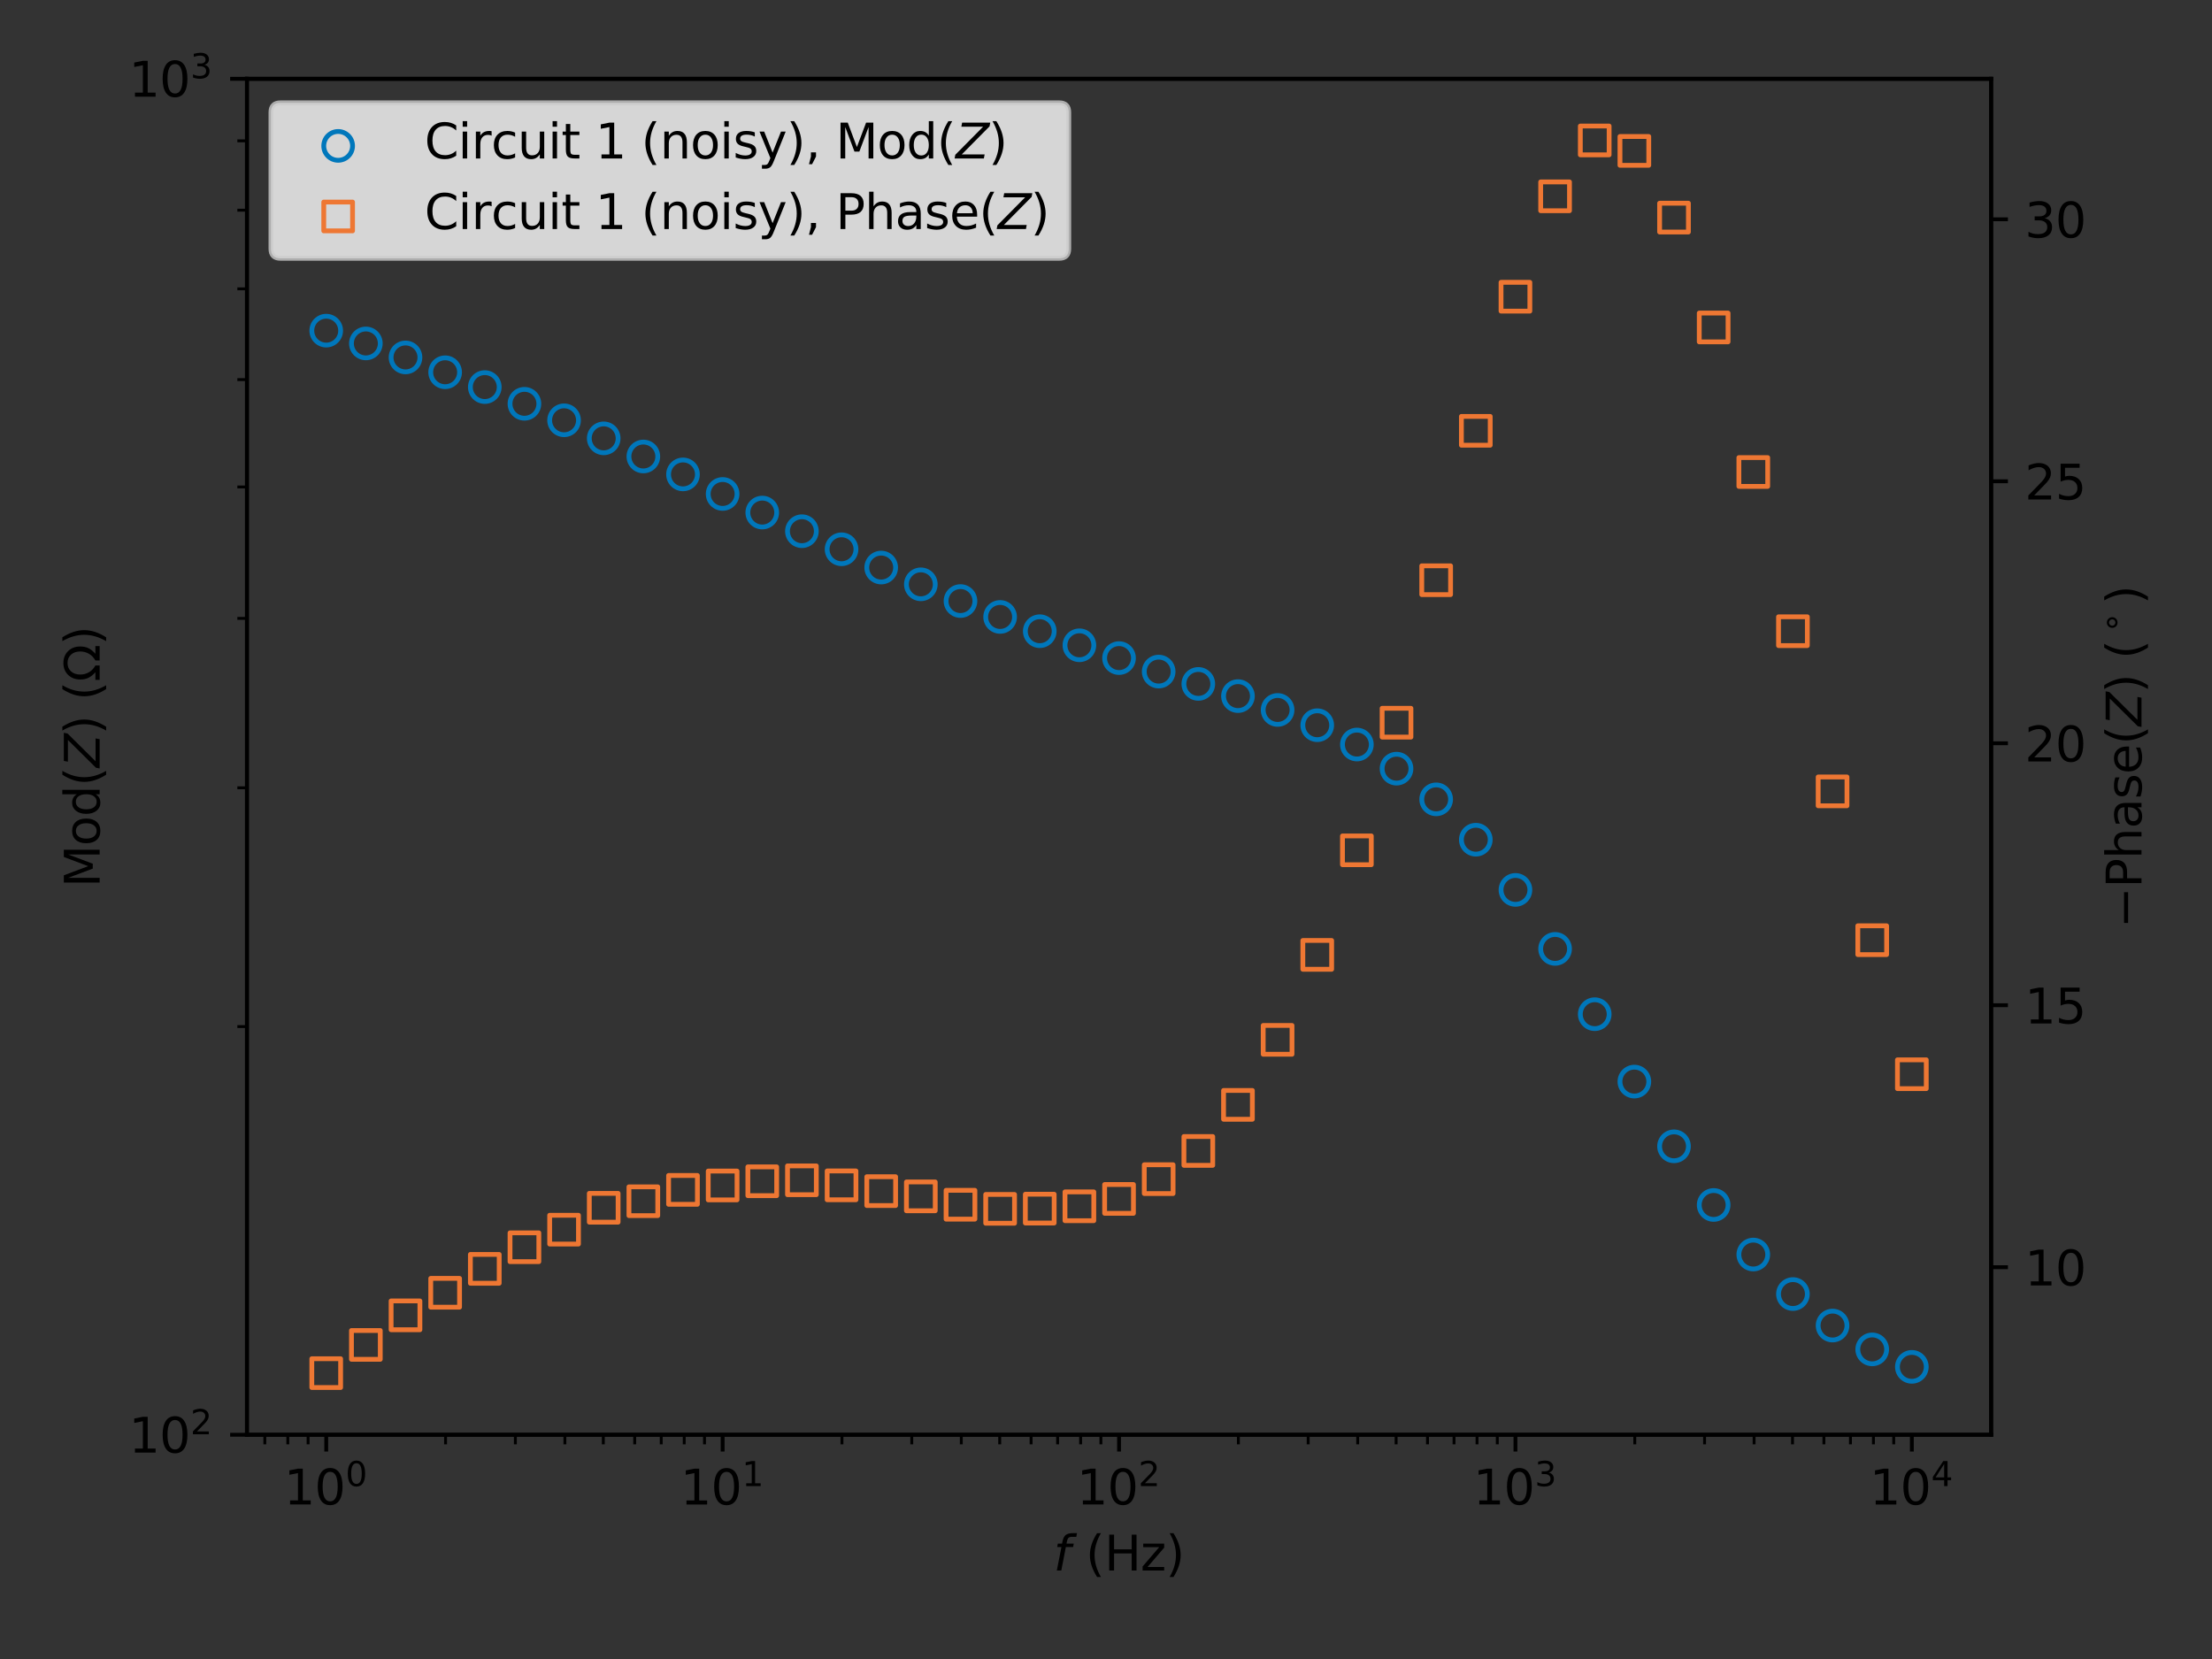 <?xml version="1.0" encoding="utf-8" standalone="no"?>
<!DOCTYPE svg PUBLIC "-//W3C//DTD SVG 1.1//EN"
  "http://www.w3.org/Graphics/SVG/1.1/DTD/svg11.dtd">
<svg xmlns:xlink="http://www.w3.org/1999/xlink" width="460.8pt" height="345.6pt" viewBox="0 0 460.8 345.6" xmlns="http://www.w3.org/2000/svg" version="1.1">
 <rect x="0" y="0" width="460.8" height="345.6" fill="#333333" stroke="none"/>
 <defs>
  <style type="text/css">*{stroke-linejoin: round; stroke-linecap: butt}</style>
 </defs>
 <g id="figure_1">
  <g id="patch_1">
   <path d="M 0 345.6 
L 460.8 345.6 
L 460.8 0 
L 0 0 
L 0 345.6 
z
" style="fill: none"/>
  </g>
  <g id="axes_1">
   <g id="patch_2">
    <path d="M 51.443 298.888 
L 414.79 298.888 
L 414.79 16.416 
L 51.443 16.416 
L 51.443 298.888 
z
" style="fill: none"/>
   </g>
   <g id="PathCollection_1">
    <defs>
     <path id="C0_0_ce0c7b3119" d="M 0 3 
C 0.796 3 1.559 2.684 2.121 2.121 
C 2.684 1.559 3 0.796 3 -0 
C 3 -0.796 2.684 -1.559 2.121 -2.121 
C 1.559 -2.684 0.796 -3 0 -3 
C -0.796 -3 -1.559 -2.684 -2.121 -2.121 
C -2.684 -1.559 -3 -0.796 -3 0 
C -3 0.796 -2.684 1.559 -2.121 2.121 
C -1.559 2.684 -0.796 3 0 3 
z
"/>
    </defs>
    <g clip-path="url(#pcc57ae5766)">
     <use xlink:href="#C0_0_ce0c7b3119" x="398.274" y="284.742" style="fill: none; stroke: #0077bb"/>
    </g>
    <g clip-path="url(#pcc57ae5766)">
     <use xlink:href="#C0_0_ce0c7b3119" x="390.016" y="281.102" style="fill: none; stroke: #0077bb"/>
    </g>
    <g clip-path="url(#pcc57ae5766)">
     <use xlink:href="#C0_0_ce0c7b3119" x="381.758" y="276.137" style="fill: none; stroke: #0077bb"/>
    </g>
    <g clip-path="url(#pcc57ae5766)">
     <use xlink:href="#C0_0_ce0c7b3119" x="373.501" y="269.573" style="fill: none; stroke: #0077bb"/>
    </g>
    <g clip-path="url(#pcc57ae5766)">
     <use xlink:href="#C0_0_ce0c7b3119" x="365.243" y="261.343" style="fill: none; stroke: #0077bb"/>
    </g>
    <g clip-path="url(#pcc57ae5766)">
     <use xlink:href="#C0_0_ce0c7b3119" x="356.985" y="251.017" style="fill: none; stroke: #0077bb"/>
    </g>
    <g clip-path="url(#pcc57ae5766)">
     <use xlink:href="#C0_0_ce0c7b3119" x="348.727" y="238.799" style="fill: none; stroke: #0077bb"/>
    </g>
    <g clip-path="url(#pcc57ae5766)">
     <use xlink:href="#C0_0_ce0c7b3119" x="340.469" y="225.316" style="fill: none; stroke: #0077bb"/>
    </g>
    <g clip-path="url(#pcc57ae5766)">
     <use xlink:href="#C0_0_ce0c7b3119" x="332.211" y="211.275" style="fill: none; stroke: #0077bb"/>
    </g>
    <g clip-path="url(#pcc57ae5766)">
     <use xlink:href="#C0_0_ce0c7b3119" x="323.953" y="197.672" style="fill: none; stroke: #0077bb"/>
    </g>
    <g clip-path="url(#pcc57ae5766)">
     <use xlink:href="#C0_0_ce0c7b3119" x="315.695" y="185.383" style="fill: none; stroke: #0077bb"/>
    </g>
    <g clip-path="url(#pcc57ae5766)">
     <use xlink:href="#C0_0_ce0c7b3119" x="307.437" y="174.926" style="fill: none; stroke: #0077bb"/>
    </g>
    <g clip-path="url(#pcc57ae5766)">
     <use xlink:href="#C0_0_ce0c7b3119" x="299.179" y="166.517" style="fill: none; stroke: #0077bb"/>
    </g>
    <g clip-path="url(#pcc57ae5766)">
     <use xlink:href="#C0_0_ce0c7b3119" x="290.922" y="160.126" style="fill: none; stroke: #0077bb"/>
    </g>
    <g clip-path="url(#pcc57ae5766)">
     <use xlink:href="#C0_0_ce0c7b3119" x="282.664" y="155.1" style="fill: none; stroke: #0077bb"/>
    </g>
    <g clip-path="url(#pcc57ae5766)">
     <use xlink:href="#C0_0_ce0c7b3119" x="274.406" y="151.075" style="fill: none; stroke: #0077bb"/>
    </g>
    <g clip-path="url(#pcc57ae5766)">
     <use xlink:href="#C0_0_ce0c7b3119" x="266.148" y="147.893" style="fill: none; stroke: #0077bb"/>
    </g>
    <g clip-path="url(#pcc57ae5766)">
     <use xlink:href="#C0_0_ce0c7b3119" x="257.89" y="145.011" style="fill: none; stroke: #0077bb"/>
    </g>
    <g clip-path="url(#pcc57ae5766)">
     <use xlink:href="#C0_0_ce0c7b3119" x="249.632" y="142.47" style="fill: none; stroke: #0077bb"/>
    </g>
    <g clip-path="url(#pcc57ae5766)">
     <use xlink:href="#C0_0_ce0c7b3119" x="241.374" y="139.901" style="fill: none; stroke: #0077bb"/>
    </g>
    <g clip-path="url(#pcc57ae5766)">
     <use xlink:href="#C0_0_ce0c7b3119" x="233.116" y="137.092" style="fill: none; stroke: #0077bb"/>
    </g>
    <g clip-path="url(#pcc57ae5766)">
     <use xlink:href="#C0_0_ce0c7b3119" x="224.858" y="134.424" style="fill: none; stroke: #0077bb"/>
    </g>
    <g clip-path="url(#pcc57ae5766)">
     <use xlink:href="#C0_0_ce0c7b3119" x="216.601" y="131.491" style="fill: none; stroke: #0077bb"/>
    </g>
    <g clip-path="url(#pcc57ae5766)">
     <use xlink:href="#C0_0_ce0c7b3119" x="208.343" y="128.518" style="fill: none; stroke: #0077bb"/>
    </g>
    <g clip-path="url(#pcc57ae5766)">
     <use xlink:href="#C0_0_ce0c7b3119" x="200.085" y="125.21" style="fill: none; stroke: #0077bb"/>
    </g>
    <g clip-path="url(#pcc57ae5766)">
     <use xlink:href="#C0_0_ce0c7b3119" x="191.827" y="121.724" style="fill: none; stroke: #0077bb"/>
    </g>
    <g clip-path="url(#pcc57ae5766)">
     <use xlink:href="#C0_0_ce0c7b3119" x="183.569" y="118.232" style="fill: none; stroke: #0077bb"/>
    </g>
    <g clip-path="url(#pcc57ae5766)">
     <use xlink:href="#C0_0_ce0c7b3119" x="175.311" y="114.423" style="fill: none; stroke: #0077bb"/>
    </g>
    <g clip-path="url(#pcc57ae5766)">
     <use xlink:href="#C0_0_ce0c7b3119" x="167.053" y="110.66" style="fill: none; stroke: #0077bb"/>
    </g>
    <g clip-path="url(#pcc57ae5766)">
     <use xlink:href="#C0_0_ce0c7b3119" x="158.795" y="106.776" style="fill: none; stroke: #0077bb"/>
    </g>
    <g clip-path="url(#pcc57ae5766)">
     <use xlink:href="#C0_0_ce0c7b3119" x="150.537" y="102.9" style="fill: none; stroke: #0077bb"/>
    </g>
    <g clip-path="url(#pcc57ae5766)">
     <use xlink:href="#C0_0_ce0c7b3119" x="142.28" y="98.827" style="fill: none; stroke: #0077bb"/>
    </g>
    <g clip-path="url(#pcc57ae5766)">
     <use xlink:href="#C0_0_ce0c7b3119" x="134.022" y="95.093" style="fill: none; stroke: #0077bb"/>
    </g>
    <g clip-path="url(#pcc57ae5766)">
     <use xlink:href="#C0_0_ce0c7b3119" x="125.764" y="91.315" style="fill: none; stroke: #0077bb"/>
    </g>
    <g clip-path="url(#pcc57ae5766)">
     <use xlink:href="#C0_0_ce0c7b3119" x="117.506" y="87.556" style="fill: none; stroke: #0077bb"/>
    </g>
    <g clip-path="url(#pcc57ae5766)">
     <use xlink:href="#C0_0_ce0c7b3119" x="109.248" y="84.119" style="fill: none; stroke: #0077bb"/>
    </g>
    <g clip-path="url(#pcc57ae5766)">
     <use xlink:href="#C0_0_ce0c7b3119" x="100.99" y="80.633" style="fill: none; stroke: #0077bb"/>
    </g>
    <g clip-path="url(#pcc57ae5766)">
     <use xlink:href="#C0_0_ce0c7b3119" x="92.732" y="77.548" style="fill: none; stroke: #0077bb"/>
    </g>
    <g clip-path="url(#pcc57ae5766)">
     <use xlink:href="#C0_0_ce0c7b3119" x="84.474" y="74.457" style="fill: none; stroke: #0077bb"/>
    </g>
    <g clip-path="url(#pcc57ae5766)">
     <use xlink:href="#C0_0_ce0c7b3119" x="76.216" y="71.545" style="fill: none; stroke: #0077bb"/>
    </g>
    <g clip-path="url(#pcc57ae5766)">
     <use xlink:href="#C0_0_ce0c7b3119" x="67.958" y="68.88" style="fill: none; stroke: #0077bb"/>
    </g>
   </g>
   <g id="matplotlib.axis_1">
    <g id="xtick_1">
     <g id="line2d_1">
      <defs>
       <path id="me598a8756f" d="M 0 0 
L 0 3.5 
" style="stroke: #000000; stroke-width: 0.8"/>
      </defs>
      <g>
       <use xlink:href="#me598a8756f" x="67.958" y="298.888" style="stroke: #000000; stroke-width: 0.8"/>
      </g>
     </g>
     <g id="text_1">
      <!-- $\mathdefault{10^{0}}$ -->
      <g transform="translate(59.158 313.486) scale(0.1 -0.1)">
       <defs>
        <path id="DejaVuSans-31" d="M 794 531 
L 1825 531 
L 1825 4091 
L 703 3866 
L 703 4441 
L 1819 4666 
L 2450 4666 
L 2450 531 
L 3481 531 
L 3481 0 
L 794 0 
L 794 531 
z
" transform="scale(0.016)"/>
        <path id="DejaVuSans-30" d="M 2034 4250 
Q 1547 4250 1301 3770 
Q 1056 3291 1056 2328 
Q 1056 1369 1301 889 
Q 1547 409 2034 409 
Q 2525 409 2770 889 
Q 3016 1369 3016 2328 
Q 3016 3291 2770 3770 
Q 2525 4250 2034 4250 
z
M 2034 4750 
Q 2819 4750 3233 4129 
Q 3647 3509 3647 2328 
Q 3647 1150 3233 529 
Q 2819 -91 2034 -91 
Q 1250 -91 836 529 
Q 422 1150 422 2328 
Q 422 3509 836 4129 
Q 1250 4750 2034 4750 
z
" transform="scale(0.016)"/>
       </defs>
       <use xlink:href="#DejaVuSans-31" transform="translate(0 0.766)"/>
       <use xlink:href="#DejaVuSans-30" transform="translate(63.623 0.766)"/>
       <use xlink:href="#DejaVuSans-30" transform="translate(128.203 39.047) scale(0.7)"/>
      </g>
     </g>
    </g>
    <g id="xtick_2">
     <g id="line2d_2">
      <g>
       <use xlink:href="#me598a8756f" x="150.537" y="298.888" style="stroke: #000000; stroke-width: 0.8"/>
      </g>
     </g>
     <g id="text_2">
      <!-- $\mathdefault{10^{1}}$ -->
      <g transform="translate(141.737 313.486) scale(0.1 -0.1)">
       <use xlink:href="#DejaVuSans-31" transform="translate(0 0.684)"/>
       <use xlink:href="#DejaVuSans-30" transform="translate(63.623 0.684)"/>
       <use xlink:href="#DejaVuSans-31" transform="translate(128.203 38.966) scale(0.7)"/>
      </g>
     </g>
    </g>
    <g id="xtick_3">
     <g id="line2d_3">
      <g>
       <use xlink:href="#me598a8756f" x="233.116" y="298.888" style="stroke: #000000; stroke-width: 0.8"/>
      </g>
     </g>
     <g id="text_3">
      <!-- $\mathdefault{10^{2}}$ -->
      <g transform="translate(224.316 313.486) scale(0.1 -0.1)">
       <defs>
        <path id="DejaVuSans-32" d="M 1228 531 
L 3431 531 
L 3431 0 
L 469 0 
L 469 531 
Q 828 903 1448 1529 
Q 2069 2156 2228 2338 
Q 2531 2678 2651 2914 
Q 2772 3150 2772 3378 
Q 2772 3750 2511 3984 
Q 2250 4219 1831 4219 
Q 1534 4219 1204 4116 
Q 875 4013 500 3803 
L 500 4441 
Q 881 4594 1212 4672 
Q 1544 4750 1819 4750 
Q 2544 4750 2975 4387 
Q 3406 4025 3406 3419 
Q 3406 3131 3298 2873 
Q 3191 2616 2906 2266 
Q 2828 2175 2409 1742 
Q 1991 1309 1228 531 
z
" transform="scale(0.016)"/>
       </defs>
       <use xlink:href="#DejaVuSans-31" transform="translate(0 0.766)"/>
       <use xlink:href="#DejaVuSans-30" transform="translate(63.623 0.766)"/>
       <use xlink:href="#DejaVuSans-32" transform="translate(128.203 39.047) scale(0.7)"/>
      </g>
     </g>
    </g>
    <g id="xtick_4">
     <g id="line2d_4">
      <g>
       <use xlink:href="#me598a8756f" x="315.695" y="298.888" style="stroke: #000000; stroke-width: 0.8"/>
      </g>
     </g>
     <g id="text_4">
      <!-- $\mathdefault{10^{3}}$ -->
      <g transform="translate(306.895 313.486) scale(0.1 -0.1)">
       <defs>
        <path id="DejaVuSans-33" d="M 2597 2516 
Q 3050 2419 3304 2112 
Q 3559 1806 3559 1356 
Q 3559 666 3084 287 
Q 2609 -91 1734 -91 
Q 1441 -91 1130 -33 
Q 819 25 488 141 
L 488 750 
Q 750 597 1062 519 
Q 1375 441 1716 441 
Q 2309 441 2620 675 
Q 2931 909 2931 1356 
Q 2931 1769 2642 2001 
Q 2353 2234 1838 2234 
L 1294 2234 
L 1294 2753 
L 1863 2753 
Q 2328 2753 2575 2939 
Q 2822 3125 2822 3475 
Q 2822 3834 2567 4026 
Q 2313 4219 1838 4219 
Q 1578 4219 1281 4162 
Q 984 4106 628 3988 
L 628 4550 
Q 988 4650 1302 4700 
Q 1616 4750 1894 4750 
Q 2613 4750 3031 4423 
Q 3450 4097 3450 3541 
Q 3450 3153 3228 2886 
Q 3006 2619 2597 2516 
z
" transform="scale(0.016)"/>
       </defs>
       <use xlink:href="#DejaVuSans-31" transform="translate(0 0.766)"/>
       <use xlink:href="#DejaVuSans-30" transform="translate(63.623 0.766)"/>
       <use xlink:href="#DejaVuSans-33" transform="translate(128.203 39.047) scale(0.7)"/>
      </g>
     </g>
    </g>
    <g id="xtick_5">
     <g id="line2d_5">
      <g>
       <use xlink:href="#me598a8756f" x="398.274" y="298.888" style="stroke: #000000; stroke-width: 0.8"/>
      </g>
     </g>
     <g id="text_5">
      <!-- $\mathdefault{10^{4}}$ -->
      <g transform="translate(389.474 313.486) scale(0.1 -0.1)">
       <defs>
        <path id="DejaVuSans-34" d="M 2419 4116 
L 825 1625 
L 2419 1625 
L 2419 4116 
z
M 2253 4666 
L 3047 4666 
L 3047 1625 
L 3713 1625 
L 3713 1100 
L 3047 1100 
L 3047 0 
L 2419 0 
L 2419 1100 
L 313 1100 
L 313 1709 
L 2253 4666 
z
" transform="scale(0.016)"/>
       </defs>
       <use xlink:href="#DejaVuSans-31" transform="translate(0 0.684)"/>
       <use xlink:href="#DejaVuSans-30" transform="translate(63.623 0.684)"/>
       <use xlink:href="#DejaVuSans-34" transform="translate(128.203 38.966) scale(0.7)"/>
      </g>
     </g>
    </g>
    <g id="xtick_6">
     <g id="line2d_6">
      <defs>
       <path id="m1c0b45463c" d="M 0 0 
L 0 2 
" style="stroke: #000000; stroke-width: 0.6"/>
      </defs>
      <g>
       <use xlink:href="#m1c0b45463c" x="55.167" y="298.888" style="stroke: #000000; stroke-width: 0.6"/>
      </g>
     </g>
    </g>
    <g id="xtick_7">
     <g id="line2d_7">
      <g>
       <use xlink:href="#m1c0b45463c" x="59.956" y="298.888" style="stroke: #000000; stroke-width: 0.6"/>
      </g>
     </g>
    </g>
    <g id="xtick_8">
     <g id="line2d_8">
      <g>
       <use xlink:href="#m1c0b45463c" x="64.18" y="298.888" style="stroke: #000000; stroke-width: 0.6"/>
      </g>
     </g>
    </g>
    <g id="xtick_9">
     <g id="line2d_9">
      <g>
       <use xlink:href="#m1c0b45463c" x="92.817" y="298.888" style="stroke: #000000; stroke-width: 0.6"/>
      </g>
     </g>
    </g>
    <g id="xtick_10">
     <g id="line2d_10">
      <g>
       <use xlink:href="#m1c0b45463c" x="107.359" y="298.888" style="stroke: #000000; stroke-width: 0.6"/>
      </g>
     </g>
    </g>
    <g id="xtick_11">
     <g id="line2d_11">
      <g>
       <use xlink:href="#m1c0b45463c" x="117.676" y="298.888" style="stroke: #000000; stroke-width: 0.6"/>
      </g>
     </g>
    </g>
    <g id="xtick_12">
     <g id="line2d_12">
      <g>
       <use xlink:href="#m1c0b45463c" x="125.679" y="298.888" style="stroke: #000000; stroke-width: 0.6"/>
      </g>
     </g>
    </g>
    <g id="xtick_13">
     <g id="line2d_13">
      <g>
       <use xlink:href="#m1c0b45463c" x="132.217" y="298.888" style="stroke: #000000; stroke-width: 0.6"/>
      </g>
     </g>
    </g>
    <g id="xtick_14">
     <g id="line2d_14">
      <g>
       <use xlink:href="#m1c0b45463c" x="137.746" y="298.888" style="stroke: #000000; stroke-width: 0.6"/>
      </g>
     </g>
    </g>
    <g id="xtick_15">
     <g id="line2d_15">
      <g>
       <use xlink:href="#m1c0b45463c" x="142.535" y="298.888" style="stroke: #000000; stroke-width: 0.6"/>
      </g>
     </g>
    </g>
    <g id="xtick_16">
     <g id="line2d_16">
      <g>
       <use xlink:href="#m1c0b45463c" x="146.759" y="298.888" style="stroke: #000000; stroke-width: 0.6"/>
      </g>
     </g>
    </g>
    <g id="xtick_17">
     <g id="line2d_17">
      <g>
       <use xlink:href="#m1c0b45463c" x="175.396" y="298.888" style="stroke: #000000; stroke-width: 0.6"/>
      </g>
     </g>
    </g>
    <g id="xtick_18">
     <g id="line2d_18">
      <g>
       <use xlink:href="#m1c0b45463c" x="189.938" y="298.888" style="stroke: #000000; stroke-width: 0.6"/>
      </g>
     </g>
    </g>
    <g id="xtick_19">
     <g id="line2d_19">
      <g>
       <use xlink:href="#m1c0b45463c" x="200.255" y="298.888" style="stroke: #000000; stroke-width: 0.6"/>
      </g>
     </g>
    </g>
    <g id="xtick_20">
     <g id="line2d_20">
      <g>
       <use xlink:href="#m1c0b45463c" x="208.258" y="298.888" style="stroke: #000000; stroke-width: 0.6"/>
      </g>
     </g>
    </g>
    <g id="xtick_21">
     <g id="line2d_21">
      <g>
       <use xlink:href="#m1c0b45463c" x="214.796" y="298.888" style="stroke: #000000; stroke-width: 0.6"/>
      </g>
     </g>
    </g>
    <g id="xtick_22">
     <g id="line2d_22">
      <g>
       <use xlink:href="#m1c0b45463c" x="220.325" y="298.888" style="stroke: #000000; stroke-width: 0.6"/>
      </g>
     </g>
    </g>
    <g id="xtick_23">
     <g id="line2d_23">
      <g>
       <use xlink:href="#m1c0b45463c" x="225.114" y="298.888" style="stroke: #000000; stroke-width: 0.6"/>
      </g>
     </g>
    </g>
    <g id="xtick_24">
     <g id="line2d_24">
      <g>
       <use xlink:href="#m1c0b45463c" x="229.338" y="298.888" style="stroke: #000000; stroke-width: 0.6"/>
      </g>
     </g>
    </g>
    <g id="xtick_25">
     <g id="line2d_25">
      <g>
       <use xlink:href="#m1c0b45463c" x="257.975" y="298.888" style="stroke: #000000; stroke-width: 0.6"/>
      </g>
     </g>
    </g>
    <g id="xtick_26">
     <g id="line2d_26">
      <g>
       <use xlink:href="#m1c0b45463c" x="272.517" y="298.888" style="stroke: #000000; stroke-width: 0.6"/>
      </g>
     </g>
    </g>
    <g id="xtick_27">
     <g id="line2d_27">
      <g>
       <use xlink:href="#m1c0b45463c" x="282.834" y="298.888" style="stroke: #000000; stroke-width: 0.6"/>
      </g>
     </g>
    </g>
    <g id="xtick_28">
     <g id="line2d_28">
      <g>
       <use xlink:href="#m1c0b45463c" x="290.837" y="298.888" style="stroke: #000000; stroke-width: 0.6"/>
      </g>
     </g>
    </g>
    <g id="xtick_29">
     <g id="line2d_29">
      <g>
       <use xlink:href="#m1c0b45463c" x="297.375" y="298.888" style="stroke: #000000; stroke-width: 0.6"/>
      </g>
     </g>
    </g>
    <g id="xtick_30">
     <g id="line2d_30">
      <g>
       <use xlink:href="#m1c0b45463c" x="302.904" y="298.888" style="stroke: #000000; stroke-width: 0.6"/>
      </g>
     </g>
    </g>
    <g id="xtick_31">
     <g id="line2d_31">
      <g>
       <use xlink:href="#m1c0b45463c" x="307.693" y="298.888" style="stroke: #000000; stroke-width: 0.6"/>
      </g>
     </g>
    </g>
    <g id="xtick_32">
     <g id="line2d_32">
      <g>
       <use xlink:href="#m1c0b45463c" x="311.917" y="298.888" style="stroke: #000000; stroke-width: 0.6"/>
      </g>
     </g>
    </g>
    <g id="xtick_33">
     <g id="line2d_33">
      <g>
       <use xlink:href="#m1c0b45463c" x="340.554" y="298.888" style="stroke: #000000; stroke-width: 0.6"/>
      </g>
     </g>
    </g>
    <g id="xtick_34">
     <g id="line2d_34">
      <g>
       <use xlink:href="#m1c0b45463c" x="355.095" y="298.888" style="stroke: #000000; stroke-width: 0.6"/>
      </g>
     </g>
    </g>
    <g id="xtick_35">
     <g id="line2d_35">
      <g>
       <use xlink:href="#m1c0b45463c" x="365.413" y="298.888" style="stroke: #000000; stroke-width: 0.6"/>
      </g>
     </g>
    </g>
    <g id="xtick_36">
     <g id="line2d_36">
      <g>
       <use xlink:href="#m1c0b45463c" x="373.415" y="298.888" style="stroke: #000000; stroke-width: 0.6"/>
      </g>
     </g>
    </g>
    <g id="xtick_37">
     <g id="line2d_37">
      <g>
       <use xlink:href="#m1c0b45463c" x="379.954" y="298.888" style="stroke: #000000; stroke-width: 0.6"/>
      </g>
     </g>
    </g>
    <g id="xtick_38">
     <g id="line2d_38">
      <g>
       <use xlink:href="#m1c0b45463c" x="385.483" y="298.888" style="stroke: #000000; stroke-width: 0.6"/>
      </g>
     </g>
    </g>
    <g id="xtick_39">
     <g id="line2d_39">
      <g>
       <use xlink:href="#m1c0b45463c" x="390.271" y="298.888" style="stroke: #000000; stroke-width: 0.6"/>
      </g>
     </g>
    </g>
    <g id="xtick_40">
     <g id="line2d_40">
      <g>
       <use xlink:href="#m1c0b45463c" x="394.496" y="298.888" style="stroke: #000000; stroke-width: 0.6"/>
      </g>
     </g>
    </g>
    <g id="text_6">
     <!-- $f$ (Hz) -->
     <g transform="translate(219.466 327.165) scale(0.1 -0.1)">
      <defs>
       <path id="DejaVuSans-Oblique-66" d="M 3059 4863 
L 2969 4384 
L 2419 4384 
Q 2106 4384 1964 4261 
Q 1822 4138 1753 3809 
L 1691 3500 
L 2638 3500 
L 2553 3053 
L 1606 3053 
L 1013 0 
L 434 0 
L 1031 3053 
L 481 3053 
L 563 3500 
L 1113 3500 
L 1159 3744 
Q 1278 4363 1576 4613 
Q 1875 4863 2516 4863 
L 3059 4863 
z
" transform="scale(0.016)"/>
       <path id="DejaVuSans-20" transform="scale(0.016)"/>
       <path id="DejaVuSans-28" d="M 1984 4856 
Q 1566 4138 1362 3434 
Q 1159 2731 1159 2009 
Q 1159 1288 1364 580 
Q 1569 -128 1984 -844 
L 1484 -844 
Q 1016 -109 783 600 
Q 550 1309 550 2009 
Q 550 2706 781 3412 
Q 1013 4119 1484 4856 
L 1984 4856 
z
" transform="scale(0.016)"/>
       <path id="DejaVuSans-48" d="M 628 4666 
L 1259 4666 
L 1259 2753 
L 3553 2753 
L 3553 4666 
L 4184 4666 
L 4184 0 
L 3553 0 
L 3553 2222 
L 1259 2222 
L 1259 0 
L 628 0 
L 628 4666 
z
" transform="scale(0.016)"/>
       <path id="DejaVuSans-7a" d="M 353 3500 
L 3084 3500 
L 3084 2975 
L 922 459 
L 3084 459 
L 3084 0 
L 275 0 
L 275 525 
L 2438 3041 
L 353 3041 
L 353 3500 
z
" transform="scale(0.016)"/>
       <path id="DejaVuSans-29" d="M 513 4856 
L 1013 4856 
Q 1481 4119 1714 3412 
Q 1947 2706 1947 2009 
Q 1947 1309 1714 600 
Q 1481 -109 1013 -844 
L 513 -844 
Q 928 -128 1133 580 
Q 1338 1288 1338 2009 
Q 1338 2731 1133 3434 
Q 928 4138 513 4856 
z
" transform="scale(0.016)"/>
      </defs>
      <use xlink:href="#DejaVuSans-Oblique-66" transform="translate(0 0.016)"/>
      <use xlink:href="#DejaVuSans-20" transform="translate(35.205 0.016)"/>
      <use xlink:href="#DejaVuSans-28" transform="translate(66.992 0.016)"/>
      <use xlink:href="#DejaVuSans-48" transform="translate(106.006 0.016)"/>
      <use xlink:href="#DejaVuSans-7a" transform="translate(181.201 0.016)"/>
      <use xlink:href="#DejaVuSans-29" transform="translate(233.691 0.016)"/>
     </g>
    </g>
   </g>
   <g id="matplotlib.axis_2">
    <g id="ytick_1">
     <g id="line2d_41">
      <defs>
       <path id="m950459b1c8" d="M 0 0 
L -3.5 0 
" style="stroke: #000000; stroke-width: 0.8"/>
      </defs>
      <g>
       <use xlink:href="#m950459b1c8" x="51.443" y="298.888" style="stroke: #000000; stroke-width: 0.8"/>
      </g>
     </g>
     <g id="text_7">
      <!-- $\mathdefault{10^{2}}$ -->
      <g transform="translate(26.843 302.687) scale(0.1 -0.1)">
       <use xlink:href="#DejaVuSans-31" transform="translate(0 0.766)"/>
       <use xlink:href="#DejaVuSans-30" transform="translate(63.623 0.766)"/>
       <use xlink:href="#DejaVuSans-32" transform="translate(128.203 39.047) scale(0.7)"/>
      </g>
     </g>
    </g>
    <g id="ytick_2">
     <g id="line2d_42">
      <g>
       <use xlink:href="#m950459b1c8" x="51.443" y="16.416" style="stroke: #000000; stroke-width: 0.8"/>
      </g>
     </g>
     <g id="text_8">
      <!-- $\mathdefault{10^{3}}$ -->
      <g transform="translate(26.843 20.215) scale(0.1 -0.1)">
       <use xlink:href="#DejaVuSans-31" transform="translate(0 0.766)"/>
       <use xlink:href="#DejaVuSans-30" transform="translate(63.623 0.766)"/>
       <use xlink:href="#DejaVuSans-33" transform="translate(128.203 39.047) scale(0.7)"/>
      </g>
     </g>
    </g>
    <g id="ytick_3">
     <g id="line2d_43">
      <defs>
       <path id="m5edd7ac1de" d="M 0 0 
L -2 0 
" style="stroke: #000000; stroke-width: 0.6"/>
      </defs>
      <g>
       <use xlink:href="#m5edd7ac1de" x="51.443" y="213.855" style="stroke: #000000; stroke-width: 0.6"/>
      </g>
     </g>
    </g>
    <g id="ytick_4">
     <g id="line2d_44">
      <g>
       <use xlink:href="#m5edd7ac1de" x="51.443" y="164.115" style="stroke: #000000; stroke-width: 0.6"/>
      </g>
     </g>
    </g>
    <g id="ytick_5">
     <g id="line2d_45">
      <g>
       <use xlink:href="#m5edd7ac1de" x="51.443" y="128.823" style="stroke: #000000; stroke-width: 0.6"/>
      </g>
     </g>
    </g>
    <g id="ytick_6">
     <g id="line2d_46">
      <g>
       <use xlink:href="#m5edd7ac1de" x="51.443" y="101.449" style="stroke: #000000; stroke-width: 0.6"/>
      </g>
     </g>
    </g>
    <g id="ytick_7">
     <g id="line2d_47">
      <g>
       <use xlink:href="#m5edd7ac1de" x="51.443" y="79.082" style="stroke: #000000; stroke-width: 0.6"/>
      </g>
     </g>
    </g>
    <g id="ytick_8">
     <g id="line2d_48">
      <g>
       <use xlink:href="#m5edd7ac1de" x="51.443" y="60.171" style="stroke: #000000; stroke-width: 0.6"/>
      </g>
     </g>
    </g>
    <g id="ytick_9">
     <g id="line2d_49">
      <g>
       <use xlink:href="#m5edd7ac1de" x="51.443" y="43.79" style="stroke: #000000; stroke-width: 0.6"/>
      </g>
     </g>
    </g>
    <g id="ytick_10">
     <g id="line2d_50">
      <g>
       <use xlink:href="#m5edd7ac1de" x="51.443" y="29.341" style="stroke: #000000; stroke-width: 0.6"/>
      </g>
     </g>
    </g>
    <g id="text_9">
     <!-- Mod($Z$) ($\Omega$) -->
     <g transform="translate(20.763 184.852) rotate(-90) scale(0.1 -0.1)">
      <defs>
       <path id="DejaVuSans-4d" d="M 628 4666 
L 1569 4666 
L 2759 1491 
L 3956 4666 
L 4897 4666 
L 4897 0 
L 4281 0 
L 4281 4097 
L 3078 897 
L 2444 897 
L 1241 4097 
L 1241 0 
L 628 0 
L 628 4666 
z
" transform="scale(0.016)"/>
       <path id="DejaVuSans-6f" d="M 1959 3097 
Q 1497 3097 1228 2736 
Q 959 2375 959 1747 
Q 959 1119 1226 758 
Q 1494 397 1959 397 
Q 2419 397 2687 759 
Q 2956 1122 2956 1747 
Q 2956 2369 2687 2733 
Q 2419 3097 1959 3097 
z
M 1959 3584 
Q 2709 3584 3137 3096 
Q 3566 2609 3566 1747 
Q 3566 888 3137 398 
Q 2709 -91 1959 -91 
Q 1206 -91 779 398 
Q 353 888 353 1747 
Q 353 2609 779 3096 
Q 1206 3584 1959 3584 
z
" transform="scale(0.016)"/>
       <path id="DejaVuSans-64" d="M 2906 2969 
L 2906 4863 
L 3481 4863 
L 3481 0 
L 2906 0 
L 2906 525 
Q 2725 213 2448 61 
Q 2172 -91 1784 -91 
Q 1150 -91 751 415 
Q 353 922 353 1747 
Q 353 2572 751 3078 
Q 1150 3584 1784 3584 
Q 2172 3584 2448 3432 
Q 2725 3281 2906 2969 
z
M 947 1747 
Q 947 1113 1208 752 
Q 1469 391 1925 391 
Q 2381 391 2643 752 
Q 2906 1113 2906 1747 
Q 2906 2381 2643 2742 
Q 2381 3103 1925 3103 
Q 1469 3103 1208 2742 
Q 947 2381 947 1747 
z
" transform="scale(0.016)"/>
       <path id="DejaVuSans-Oblique-5a" d="M 838 4666 
L 4500 4666 
L 4409 4184 
L 794 531 
L 3769 531 
L 3669 0 
L -141 0 
L -50 481 
L 3566 4134 
L 738 4134 
L 838 4666 
z
" transform="scale(0.016)"/>
       <path id="DejaVuSans-3a9" d="M 4647 556 
L 4647 0 
L 2772 0 
L 2772 556 
Q 3325 859 3634 1378 
Q 3944 1897 3944 2528 
Q 3944 3278 3531 3731 
Q 3119 4184 2444 4184 
Q 1769 4184 1355 3729 
Q 941 3275 941 2528 
Q 941 1897 1250 1378 
Q 1563 859 2119 556 
L 2119 0 
L 244 0 
L 244 556 
L 1241 556 
Q 747 991 519 1456 
Q 294 1922 294 2497 
Q 294 3491 894 4106 
Q 1491 4722 2444 4722 
Q 3391 4722 3994 4106 
Q 4594 3494 4594 2528 
Q 4594 1922 4372 1459 
Q 4150 997 3647 556 
L 4647 556 
z
" transform="scale(0.016)"/>
      </defs>
      <use xlink:href="#DejaVuSans-4d" transform="translate(0 0.016)"/>
      <use xlink:href="#DejaVuSans-6f" transform="translate(86.279 0.016)"/>
      <use xlink:href="#DejaVuSans-64" transform="translate(147.461 0.016)"/>
      <use xlink:href="#DejaVuSans-28" transform="translate(210.938 0.016)"/>
      <use xlink:href="#DejaVuSans-Oblique-5a" transform="translate(249.951 0.016)"/>
      <use xlink:href="#DejaVuSans-29" transform="translate(318.457 0.016)"/>
      <use xlink:href="#DejaVuSans-20" transform="translate(357.471 0.016)"/>
      <use xlink:href="#DejaVuSans-28" transform="translate(389.258 0.016)"/>
      <use xlink:href="#DejaVuSans-3a9" transform="translate(428.271 0.016)"/>
      <use xlink:href="#DejaVuSans-29" transform="translate(504.688 0.016)"/>
     </g>
    </g>
   </g>
   <g id="patch_3">
    <path d="M 51.443 298.888 
L 51.443 16.416 
" style="fill: none; stroke: #000000; stroke-width: 0.8; stroke-linejoin: miter; stroke-linecap: square"/>
   </g>
   <g id="patch_4">
    <path d="M 414.79 298.888 
L 414.79 16.416 
" style="fill: none; stroke: #000000; stroke-width: 0.8; stroke-linejoin: miter; stroke-linecap: square"/>
   </g>
   <g id="patch_5">
    <path d="M 51.443 298.888 
L 414.79 298.888 
" style="fill: none; stroke: #000000; stroke-width: 0.8; stroke-linejoin: miter; stroke-linecap: square"/>
   </g>
   <g id="patch_6">
    <path d="M 51.443 16.416 
L 414.79 16.416 
" style="fill: none; stroke: #000000; stroke-width: 0.8; stroke-linejoin: miter; stroke-linecap: square"/>
   </g>
  </g>
  <g id="axes_2">
   <g id="PathCollection_2">
    <defs>
     <path id="C1_0_4750169526" d="M -3 3 
L 3 3 
L 3 -3 
L -3 -3 
z
"/>
    </defs>
    <g clip-path="url(#pcc57ae5766)">
     <use xlink:href="#C1_0_4750169526" x="398.274" y="223.782" style="fill: none; stroke: #ee7733"/>
    </g>
    <g clip-path="url(#pcc57ae5766)">
     <use xlink:href="#C1_0_4750169526" x="390.016" y="195.859" style="fill: none; stroke: #ee7733"/>
    </g>
    <g clip-path="url(#pcc57ae5766)">
     <use xlink:href="#C1_0_4750169526" x="381.758" y="164.857" style="fill: none; stroke: #ee7733"/>
    </g>
    <g clip-path="url(#pcc57ae5766)">
     <use xlink:href="#C1_0_4750169526" x="373.501" y="131.491" style="fill: none; stroke: #ee7733"/>
    </g>
    <g clip-path="url(#pcc57ae5766)">
     <use xlink:href="#C1_0_4750169526" x="365.243" y="98.325" style="fill: none; stroke: #ee7733"/>
    </g>
    <g clip-path="url(#pcc57ae5766)">
     <use xlink:href="#C1_0_4750169526" x="356.985" y="68.214" style="fill: none; stroke: #ee7733"/>
    </g>
    <g clip-path="url(#pcc57ae5766)">
     <use xlink:href="#C1_0_4750169526" x="348.727" y="45.332" style="fill: none; stroke: #ee7733"/>
    </g>
    <g clip-path="url(#pcc57ae5766)">
     <use xlink:href="#C1_0_4750169526" x="340.469" y="31.435" style="fill: none; stroke: #ee7733"/>
    </g>
    <g clip-path="url(#pcc57ae5766)">
     <use xlink:href="#C1_0_4750169526" x="332.211" y="29.256" style="fill: none; stroke: #ee7733"/>
    </g>
    <g clip-path="url(#pcc57ae5766)">
     <use xlink:href="#C1_0_4750169526" x="323.953" y="40.897" style="fill: none; stroke: #ee7733"/>
    </g>
    <g clip-path="url(#pcc57ae5766)">
     <use xlink:href="#C1_0_4750169526" x="315.695" y="61.812" style="fill: none; stroke: #ee7733"/>
    </g>
    <g clip-path="url(#pcc57ae5766)">
     <use xlink:href="#C1_0_4750169526" x="307.437" y="89.745" style="fill: none; stroke: #ee7733"/>
    </g>
    <g clip-path="url(#pcc57ae5766)">
     <use xlink:href="#C1_0_4750169526" x="299.179" y="120.869" style="fill: none; stroke: #ee7733"/>
    </g>
    <g clip-path="url(#pcc57ae5766)">
     <use xlink:href="#C1_0_4750169526" x="290.922" y="150.55" style="fill: none; stroke: #ee7733"/>
    </g>
    <g clip-path="url(#pcc57ae5766)">
     <use xlink:href="#C1_0_4750169526" x="282.664" y="177.136" style="fill: none; stroke: #ee7733"/>
    </g>
    <g clip-path="url(#pcc57ae5766)">
     <use xlink:href="#C1_0_4750169526" x="274.406" y="198.918" style="fill: none; stroke: #ee7733"/>
    </g>
    <g clip-path="url(#pcc57ae5766)">
     <use xlink:href="#C1_0_4750169526" x="266.148" y="216.619" style="fill: none; stroke: #ee7733"/>
    </g>
    <g clip-path="url(#pcc57ae5766)">
     <use xlink:href="#C1_0_4750169526" x="257.89" y="230.164" style="fill: none; stroke: #ee7733"/>
    </g>
    <g clip-path="url(#pcc57ae5766)">
     <use xlink:href="#C1_0_4750169526" x="249.632" y="239.761" style="fill: none; stroke: #ee7733"/>
    </g>
    <g clip-path="url(#pcc57ae5766)">
     <use xlink:href="#C1_0_4750169526" x="241.374" y="245.639" style="fill: none; stroke: #ee7733"/>
    </g>
    <g clip-path="url(#pcc57ae5766)">
     <use xlink:href="#C1_0_4750169526" x="233.116" y="249.757" style="fill: none; stroke: #ee7733"/>
    </g>
    <g clip-path="url(#pcc57ae5766)">
     <use xlink:href="#C1_0_4750169526" x="224.858" y="251.29" style="fill: none; stroke: #ee7733"/>
    </g>
    <g clip-path="url(#pcc57ae5766)">
     <use xlink:href="#C1_0_4750169526" x="216.601" y="251.779" style="fill: none; stroke: #ee7733"/>
    </g>
    <g clip-path="url(#pcc57ae5766)">
     <use xlink:href="#C1_0_4750169526" x="208.343" y="251.825" style="fill: none; stroke: #ee7733"/>
    </g>
    <g clip-path="url(#pcc57ae5766)">
     <use xlink:href="#C1_0_4750169526" x="200.085" y="250.968" style="fill: none; stroke: #ee7733"/>
    </g>
    <g clip-path="url(#pcc57ae5766)">
     <use xlink:href="#C1_0_4750169526" x="191.827" y="249.224" style="fill: none; stroke: #ee7733"/>
    </g>
    <g clip-path="url(#pcc57ae5766)">
     <use xlink:href="#C1_0_4750169526" x="183.569" y="248.135" style="fill: none; stroke: #ee7733"/>
    </g>
    <g clip-path="url(#pcc57ae5766)">
     <use xlink:href="#C1_0_4750169526" x="175.311" y="246.93" style="fill: none; stroke: #ee7733"/>
    </g>
    <g clip-path="url(#pcc57ae5766)">
     <use xlink:href="#C1_0_4750169526" x="167.053" y="245.876" style="fill: none; stroke: #ee7733"/>
    </g>
    <g clip-path="url(#pcc57ae5766)">
     <use xlink:href="#C1_0_4750169526" x="158.795" y="246.079" style="fill: none; stroke: #ee7733"/>
    </g>
    <g clip-path="url(#pcc57ae5766)">
     <use xlink:href="#C1_0_4750169526" x="150.537" y="246.954" style="fill: none; stroke: #ee7733"/>
    </g>
    <g clip-path="url(#pcc57ae5766)">
     <use xlink:href="#C1_0_4750169526" x="142.28" y="247.875" style="fill: none; stroke: #ee7733"/>
    </g>
    <g clip-path="url(#pcc57ae5766)">
     <use xlink:href="#C1_0_4750169526" x="134.022" y="250.237" style="fill: none; stroke: #ee7733"/>
    </g>
    <g clip-path="url(#pcc57ae5766)">
     <use xlink:href="#C1_0_4750169526" x="125.764" y="251.601" style="fill: none; stroke: #ee7733"/>
    </g>
    <g clip-path="url(#pcc57ae5766)">
     <use xlink:href="#C1_0_4750169526" x="117.506" y="256.161" style="fill: none; stroke: #ee7733"/>
    </g>
    <g clip-path="url(#pcc57ae5766)">
     <use xlink:href="#C1_0_4750169526" x="109.248" y="259.826" style="fill: none; stroke: #ee7733"/>
    </g>
    <g clip-path="url(#pcc57ae5766)">
     <use xlink:href="#C1_0_4750169526" x="100.99" y="264.325" style="fill: none; stroke: #ee7733"/>
    </g>
    <g clip-path="url(#pcc57ae5766)">
     <use xlink:href="#C1_0_4750169526" x="92.732" y="269.307" style="fill: none; stroke: #ee7733"/>
    </g>
    <g clip-path="url(#pcc57ae5766)">
     <use xlink:href="#C1_0_4750169526" x="84.474" y="274.009" style="fill: none; stroke: #ee7733"/>
    </g>
    <g clip-path="url(#pcc57ae5766)">
     <use xlink:href="#C1_0_4750169526" x="76.216" y="280.171" style="fill: none; stroke: #ee7733"/>
    </g>
    <g clip-path="url(#pcc57ae5766)">
     <use xlink:href="#C1_0_4750169526" x="67.958" y="286.048" style="fill: none; stroke: #ee7733"/>
    </g>
   </g>
   <g id="matplotlib.axis_3">
    <g id="ytick_11">
     <g id="line2d_51">
      <defs>
       <path id="mfeb9b49983" d="M 0 0 
L 3.5 0 
" style="stroke: #000000; stroke-width: 0.8"/>
      </defs>
      <g>
       <use xlink:href="#mfeb9b49983" x="414.79" y="263.982" style="stroke: #000000; stroke-width: 0.8"/>
      </g>
     </g>
     <g id="text_10">
      <!-- 10 -->
      <g transform="translate(421.79 267.782) scale(0.1 -0.1)">
       <use xlink:href="#DejaVuSans-31"/>
       <use xlink:href="#DejaVuSans-30" x="63.623"/>
      </g>
     </g>
    </g>
    <g id="ytick_12">
     <g id="line2d_52">
      <g>
       <use xlink:href="#mfeb9b49983" x="414.79" y="209.407" style="stroke: #000000; stroke-width: 0.8"/>
      </g>
     </g>
     <g id="text_11">
      <!-- 15 -->
      <g transform="translate(421.79 213.206) scale(0.1 -0.1)">
       <defs>
        <path id="DejaVuSans-35" d="M 691 4666 
L 3169 4666 
L 3169 4134 
L 1269 4134 
L 1269 2991 
Q 1406 3038 1543 3061 
Q 1681 3084 1819 3084 
Q 2600 3084 3056 2656 
Q 3513 2228 3513 1497 
Q 3513 744 3044 326 
Q 2575 -91 1722 -91 
Q 1428 -91 1123 -41 
Q 819 9 494 109 
L 494 744 
Q 775 591 1075 516 
Q 1375 441 1709 441 
Q 2250 441 2565 725 
Q 2881 1009 2881 1497 
Q 2881 1984 2565 2268 
Q 2250 2553 1709 2553 
Q 1456 2553 1204 2497 
Q 953 2441 691 2322 
L 691 4666 
z
" transform="scale(0.016)"/>
       </defs>
       <use xlink:href="#DejaVuSans-31"/>
       <use xlink:href="#DejaVuSans-35" x="63.623"/>
      </g>
     </g>
    </g>
    <g id="ytick_13">
     <g id="line2d_53">
      <g>
       <use xlink:href="#mfeb9b49983" x="414.79" y="154.832" style="stroke: #000000; stroke-width: 0.8"/>
      </g>
     </g>
     <g id="text_12">
      <!-- 20 -->
      <g transform="translate(421.79 158.631) scale(0.1 -0.1)">
       <use xlink:href="#DejaVuSans-32"/>
       <use xlink:href="#DejaVuSans-30" x="63.623"/>
      </g>
     </g>
    </g>
    <g id="ytick_14">
     <g id="line2d_54">
      <g>
       <use xlink:href="#mfeb9b49983" x="414.79" y="100.257" style="stroke: #000000; stroke-width: 0.8"/>
      </g>
     </g>
     <g id="text_13">
      <!-- 25 -->
      <g transform="translate(421.79 104.056) scale(0.1 -0.1)">
       <use xlink:href="#DejaVuSans-32"/>
       <use xlink:href="#DejaVuSans-35" x="63.623"/>
      </g>
     </g>
    </g>
    <g id="ytick_15">
     <g id="line2d_55">
      <g>
       <use xlink:href="#mfeb9b49983" x="414.79" y="45.681" style="stroke: #000000; stroke-width: 0.8"/>
      </g>
     </g>
     <g id="text_14">
      <!-- 30 -->
      <g transform="translate(421.79 49.48) scale(0.1 -0.1)">
       <use xlink:href="#DejaVuSans-33"/>
       <use xlink:href="#DejaVuSans-30" x="63.623"/>
      </g>
     </g>
    </g>
    <g id="text_15">
     <!-- $-$Phase($Z$) ($^\circ$) -->
     <g transform="translate(446.113 193.352) rotate(-90) scale(0.1 -0.1)">
      <defs>
       <path id="DejaVuSans-2212" d="M 678 2272 
L 4684 2272 
L 4684 1741 
L 678 1741 
L 678 2272 
z
" transform="scale(0.016)"/>
       <path id="DejaVuSans-50" d="M 1259 4147 
L 1259 2394 
L 2053 2394 
Q 2494 2394 2734 2622 
Q 2975 2850 2975 3272 
Q 2975 3691 2734 3919 
Q 2494 4147 2053 4147 
L 1259 4147 
z
M 628 4666 
L 2053 4666 
Q 2838 4666 3239 4311 
Q 3641 3956 3641 3272 
Q 3641 2581 3239 2228 
Q 2838 1875 2053 1875 
L 1259 1875 
L 1259 0 
L 628 0 
L 628 4666 
z
" transform="scale(0.016)"/>
       <path id="DejaVuSans-68" d="M 3513 2113 
L 3513 0 
L 2938 0 
L 2938 2094 
Q 2938 2591 2744 2837 
Q 2550 3084 2163 3084 
Q 1697 3084 1428 2787 
Q 1159 2491 1159 1978 
L 1159 0 
L 581 0 
L 581 4863 
L 1159 4863 
L 1159 2956 
Q 1366 3272 1645 3428 
Q 1925 3584 2291 3584 
Q 2894 3584 3203 3211 
Q 3513 2838 3513 2113 
z
" transform="scale(0.016)"/>
       <path id="DejaVuSans-61" d="M 2194 1759 
Q 1497 1759 1228 1600 
Q 959 1441 959 1056 
Q 959 750 1161 570 
Q 1363 391 1709 391 
Q 2188 391 2477 730 
Q 2766 1069 2766 1631 
L 2766 1759 
L 2194 1759 
z
M 3341 1997 
L 3341 0 
L 2766 0 
L 2766 531 
Q 2569 213 2275 61 
Q 1981 -91 1556 -91 
Q 1019 -91 701 211 
Q 384 513 384 1019 
Q 384 1609 779 1909 
Q 1175 2209 1959 2209 
L 2766 2209 
L 2766 2266 
Q 2766 2663 2505 2880 
Q 2244 3097 1772 3097 
Q 1472 3097 1187 3025 
Q 903 2953 641 2809 
L 641 3341 
Q 956 3463 1253 3523 
Q 1550 3584 1831 3584 
Q 2591 3584 2966 3190 
Q 3341 2797 3341 1997 
z
" transform="scale(0.016)"/>
       <path id="DejaVuSans-73" d="M 2834 3397 
L 2834 2853 
Q 2591 2978 2328 3040 
Q 2066 3103 1784 3103 
Q 1356 3103 1142 2972 
Q 928 2841 928 2578 
Q 928 2378 1081 2264 
Q 1234 2150 1697 2047 
L 1894 2003 
Q 2506 1872 2764 1633 
Q 3022 1394 3022 966 
Q 3022 478 2636 193 
Q 2250 -91 1575 -91 
Q 1294 -91 989 -36 
Q 684 19 347 128 
L 347 722 
Q 666 556 975 473 
Q 1284 391 1588 391 
Q 1994 391 2212 530 
Q 2431 669 2431 922 
Q 2431 1156 2273 1281 
Q 2116 1406 1581 1522 
L 1381 1569 
Q 847 1681 609 1914 
Q 372 2147 372 2553 
Q 372 3047 722 3315 
Q 1072 3584 1716 3584 
Q 2034 3584 2315 3537 
Q 2597 3491 2834 3397 
z
" transform="scale(0.016)"/>
       <path id="DejaVuSans-65" d="M 3597 1894 
L 3597 1613 
L 953 1613 
Q 991 1019 1311 708 
Q 1631 397 2203 397 
Q 2534 397 2845 478 
Q 3156 559 3463 722 
L 3463 178 
Q 3153 47 2828 -22 
Q 2503 -91 2169 -91 
Q 1331 -91 842 396 
Q 353 884 353 1716 
Q 353 2575 817 3079 
Q 1281 3584 2069 3584 
Q 2775 3584 3186 3129 
Q 3597 2675 3597 1894 
z
M 3022 2063 
Q 3016 2534 2758 2815 
Q 2500 3097 2075 3097 
Q 1594 3097 1305 2825 
Q 1016 2553 972 2059 
L 3022 2063 
z
" transform="scale(0.016)"/>
       <path id="DejaVuSans-2218" d="M 2000 2619 
Q 1750 2619 1578 2445 
Q 1406 2272 1406 2022 
Q 1406 1775 1578 1605 
Q 1750 1435 2000 1435 
Q 2250 1435 2422 1605 
Q 2594 1775 2594 2022 
Q 2594 2269 2420 2444 
Q 2247 2619 2000 2619 
z
M 2000 3022 
Q 2200 3022 2384 2945 
Q 2569 2869 2703 2725 
Q 2847 2585 2919 2406 
Q 2991 2228 2991 2022 
Q 2991 1610 2702 1324 
Q 2413 1038 1994 1038 
Q 1572 1038 1290 1319 
Q 1009 1600 1009 2022 
Q 1009 2441 1296 2731 
Q 1584 3022 2000 3022 
z
" transform="scale(0.016)"/>
      </defs>
      <use xlink:href="#DejaVuSans-2212" transform="translate(0 0.016)"/>
      <use xlink:href="#DejaVuSans-50" transform="translate(83.789 0.016)"/>
      <use xlink:href="#DejaVuSans-68" transform="translate(144.092 0.016)"/>
      <use xlink:href="#DejaVuSans-61" transform="translate(207.471 0.016)"/>
      <use xlink:href="#DejaVuSans-73" transform="translate(268.75 0.016)"/>
      <use xlink:href="#DejaVuSans-65" transform="translate(320.85 0.016)"/>
      <use xlink:href="#DejaVuSans-28" transform="translate(382.373 0.016)"/>
      <use xlink:href="#DejaVuSans-Oblique-5a" transform="translate(421.387 0.016)"/>
      <use xlink:href="#DejaVuSans-29" transform="translate(489.893 0.016)"/>
      <use xlink:href="#DejaVuSans-20" transform="translate(528.906 0.016)"/>
      <use xlink:href="#DejaVuSans-28" transform="translate(560.693 0.016)"/>
      <use xlink:href="#DejaVuSans-2218" transform="translate(614.302 38.297) scale(0.7)"/>
      <use xlink:href="#DejaVuSans-29" transform="translate(674.492 0.016)"/>
     </g>
    </g>
   </g>
   <g id="patch_7">
    <path d="M 51.443 298.888 
L 51.443 16.416 
" style="fill: none; stroke: #000000; stroke-width: 0.8; stroke-linejoin: miter; stroke-linecap: square"/>
   </g>
   <g id="patch_8">
    <path d="M 414.79 298.888 
L 414.79 16.416 
" style="fill: none; stroke: #000000; stroke-width: 0.8; stroke-linejoin: miter; stroke-linecap: square"/>
   </g>
   <g id="patch_9">
    <path d="M 51.443 298.888 
L 414.79 298.888 
" style="fill: none; stroke: #000000; stroke-width: 0.8; stroke-linejoin: miter; stroke-linecap: square"/>
   </g>
   <g id="patch_10">
    <path d="M 51.443 16.416 
L 414.79 16.416 
" style="fill: none; stroke: #000000; stroke-width: 0.8; stroke-linejoin: miter; stroke-linecap: square"/>
   </g>
   <g id="legend_1">
    <g id="patch_11">
     <path d="M 58.443 53.816 
L 220.643 53.816 
Q 222.643 53.816 222.643 51.816 
L 222.643 23.416 
Q 222.643 21.416 220.643 21.416 
L 58.443 21.416 
Q 56.443 21.416 56.443 23.416 
L 56.443 51.816 
Q 56.443 53.816 58.443 53.816 
z
" style="fill: #ffffff; opacity: 0.8; stroke: #cccccc; stroke-linejoin: miter"/>
    </g>
    <g id="PathCollection_3">
     <path d="M 70.443 33.391 
C 71.238 33.391 72.001 33.075 72.564 32.512 
C 73.127 31.95 73.443 31.187 73.443 30.391 
C 73.443 29.595 73.127 28.832 72.564 28.27 
C 72.001 27.707 71.238 27.391 70.443 27.391 
C 69.647 27.391 68.884 27.707 68.321 28.27 
C 67.759 28.832 67.443 29.595 67.443 30.391 
C 67.443 31.187 67.759 31.95 68.321 32.512 
C 68.884 33.075 69.647 33.391 70.443 33.391 
L 70.443 33.391 
z
" style="fill: none; stroke: #0077bb"/>
    </g>
    <g id="text_16">
     <!-- Circuit 1 (noisy), Mod($Z$) -->
     <g transform="translate(88.443 33.016) scale(0.1 -0.1)">
      <defs>
       <path id="DejaVuSans-43" d="M 4122 4306 
L 4122 3641 
Q 3803 3938 3442 4084 
Q 3081 4231 2675 4231 
Q 1875 4231 1450 3742 
Q 1025 3253 1025 2328 
Q 1025 1406 1450 917 
Q 1875 428 2675 428 
Q 3081 428 3442 575 
Q 3803 722 4122 1019 
L 4122 359 
Q 3791 134 3420 21 
Q 3050 -91 2638 -91 
Q 1578 -91 968 557 
Q 359 1206 359 2328 
Q 359 3453 968 4101 
Q 1578 4750 2638 4750 
Q 3056 4750 3426 4639 
Q 3797 4528 4122 4306 
z
" transform="scale(0.016)"/>
       <path id="DejaVuSans-69" d="M 603 3500 
L 1178 3500 
L 1178 0 
L 603 0 
L 603 3500 
z
M 603 4863 
L 1178 4863 
L 1178 4134 
L 603 4134 
L 603 4863 
z
" transform="scale(0.016)"/>
       <path id="DejaVuSans-72" d="M 2631 2963 
Q 2534 3019 2420 3045 
Q 2306 3072 2169 3072 
Q 1681 3072 1420 2755 
Q 1159 2438 1159 1844 
L 1159 0 
L 581 0 
L 581 3500 
L 1159 3500 
L 1159 2956 
Q 1341 3275 1631 3429 
Q 1922 3584 2338 3584 
Q 2397 3584 2469 3576 
Q 2541 3569 2628 3553 
L 2631 2963 
z
" transform="scale(0.016)"/>
       <path id="DejaVuSans-63" d="M 3122 3366 
L 3122 2828 
Q 2878 2963 2633 3030 
Q 2388 3097 2138 3097 
Q 1578 3097 1268 2742 
Q 959 2388 959 1747 
Q 959 1106 1268 751 
Q 1578 397 2138 397 
Q 2388 397 2633 464 
Q 2878 531 3122 666 
L 3122 134 
Q 2881 22 2623 -34 
Q 2366 -91 2075 -91 
Q 1284 -91 818 406 
Q 353 903 353 1747 
Q 353 2603 823 3093 
Q 1294 3584 2113 3584 
Q 2378 3584 2631 3529 
Q 2884 3475 3122 3366 
z
" transform="scale(0.016)"/>
       <path id="DejaVuSans-75" d="M 544 1381 
L 544 3500 
L 1119 3500 
L 1119 1403 
Q 1119 906 1312 657 
Q 1506 409 1894 409 
Q 2359 409 2629 706 
Q 2900 1003 2900 1516 
L 2900 3500 
L 3475 3500 
L 3475 0 
L 2900 0 
L 2900 538 
Q 2691 219 2414 64 
Q 2138 -91 1772 -91 
Q 1169 -91 856 284 
Q 544 659 544 1381 
z
M 1991 3584 
L 1991 3584 
z
" transform="scale(0.016)"/>
       <path id="DejaVuSans-74" d="M 1172 4494 
L 1172 3500 
L 2356 3500 
L 2356 3053 
L 1172 3053 
L 1172 1153 
Q 1172 725 1289 603 
Q 1406 481 1766 481 
L 2356 481 
L 2356 0 
L 1766 0 
Q 1100 0 847 248 
Q 594 497 594 1153 
L 594 3053 
L 172 3053 
L 172 3500 
L 594 3500 
L 594 4494 
L 1172 4494 
z
" transform="scale(0.016)"/>
       <path id="DejaVuSans-6e" d="M 3513 2113 
L 3513 0 
L 2938 0 
L 2938 2094 
Q 2938 2591 2744 2837 
Q 2550 3084 2163 3084 
Q 1697 3084 1428 2787 
Q 1159 2491 1159 1978 
L 1159 0 
L 581 0 
L 581 3500 
L 1159 3500 
L 1159 2956 
Q 1366 3272 1645 3428 
Q 1925 3584 2291 3584 
Q 2894 3584 3203 3211 
Q 3513 2838 3513 2113 
z
" transform="scale(0.016)"/>
       <path id="DejaVuSans-79" d="M 2059 -325 
Q 1816 -950 1584 -1140 
Q 1353 -1331 966 -1331 
L 506 -1331 
L 506 -850 
L 844 -850 
Q 1081 -850 1212 -737 
Q 1344 -625 1503 -206 
L 1606 56 
L 191 3500 
L 800 3500 
L 1894 763 
L 2988 3500 
L 3597 3500 
L 2059 -325 
z
" transform="scale(0.016)"/>
       <path id="DejaVuSans-2c" d="M 750 794 
L 1409 794 
L 1409 256 
L 897 -744 
L 494 -744 
L 750 256 
L 750 794 
z
" transform="scale(0.016)"/>
      </defs>
      <use xlink:href="#DejaVuSans-43" transform="translate(0 0.016)"/>
      <use xlink:href="#DejaVuSans-69" transform="translate(69.824 0.016)"/>
      <use xlink:href="#DejaVuSans-72" transform="translate(97.607 0.016)"/>
      <use xlink:href="#DejaVuSans-63" transform="translate(138.721 0.016)"/>
      <use xlink:href="#DejaVuSans-75" transform="translate(193.701 0.016)"/>
      <use xlink:href="#DejaVuSans-69" transform="translate(257.08 0.016)"/>
      <use xlink:href="#DejaVuSans-74" transform="translate(284.863 0.016)"/>
      <use xlink:href="#DejaVuSans-20" transform="translate(324.072 0.016)"/>
      <use xlink:href="#DejaVuSans-31" transform="translate(355.859 0.016)"/>
      <use xlink:href="#DejaVuSans-20" transform="translate(419.482 0.016)"/>
      <use xlink:href="#DejaVuSans-28" transform="translate(451.27 0.016)"/>
      <use xlink:href="#DejaVuSans-6e" transform="translate(490.283 0.016)"/>
      <use xlink:href="#DejaVuSans-6f" transform="translate(553.662 0.016)"/>
      <use xlink:href="#DejaVuSans-69" transform="translate(614.844 0.016)"/>
      <use xlink:href="#DejaVuSans-73" transform="translate(642.627 0.016)"/>
      <use xlink:href="#DejaVuSans-79" transform="translate(694.727 0.016)"/>
      <use xlink:href="#DejaVuSans-29" transform="translate(753.906 0.016)"/>
      <use xlink:href="#DejaVuSans-2c" transform="translate(792.92 0.016)"/>
      <use xlink:href="#DejaVuSans-20" transform="translate(824.707 0.016)"/>
      <use xlink:href="#DejaVuSans-4d" transform="translate(856.494 0.016)"/>
      <use xlink:href="#DejaVuSans-6f" transform="translate(942.773 0.016)"/>
      <use xlink:href="#DejaVuSans-64" transform="translate(1003.955 0.016)"/>
      <use xlink:href="#DejaVuSans-28" transform="translate(1067.432 0.016)"/>
      <use xlink:href="#DejaVuSans-Oblique-5a" transform="translate(1106.445 0.016)"/>
      <use xlink:href="#DejaVuSans-29" transform="translate(1174.951 0.016)"/>
     </g>
    </g>
    <g id="PathCollection_4">
     <path d="M 67.443 48.091 
L 73.443 48.091 
L 73.443 42.091 
L 67.443 42.091 
L 67.443 48.091 
z
" style="fill: none; stroke: #ee7733"/>
    </g>
    <g id="text_17">
     <!-- Circuit 1 (noisy), Phase($Z$) -->
     <g transform="translate(88.443 47.716) scale(0.1 -0.1)">
      <use xlink:href="#DejaVuSans-43" transform="translate(0 0.016)"/>
      <use xlink:href="#DejaVuSans-69" transform="translate(69.824 0.016)"/>
      <use xlink:href="#DejaVuSans-72" transform="translate(97.607 0.016)"/>
      <use xlink:href="#DejaVuSans-63" transform="translate(138.721 0.016)"/>
      <use xlink:href="#DejaVuSans-75" transform="translate(193.701 0.016)"/>
      <use xlink:href="#DejaVuSans-69" transform="translate(257.08 0.016)"/>
      <use xlink:href="#DejaVuSans-74" transform="translate(284.863 0.016)"/>
      <use xlink:href="#DejaVuSans-20" transform="translate(324.072 0.016)"/>
      <use xlink:href="#DejaVuSans-31" transform="translate(355.859 0.016)"/>
      <use xlink:href="#DejaVuSans-20" transform="translate(419.482 0.016)"/>
      <use xlink:href="#DejaVuSans-28" transform="translate(451.27 0.016)"/>
      <use xlink:href="#DejaVuSans-6e" transform="translate(490.283 0.016)"/>
      <use xlink:href="#DejaVuSans-6f" transform="translate(553.662 0.016)"/>
      <use xlink:href="#DejaVuSans-69" transform="translate(614.844 0.016)"/>
      <use xlink:href="#DejaVuSans-73" transform="translate(642.627 0.016)"/>
      <use xlink:href="#DejaVuSans-79" transform="translate(694.727 0.016)"/>
      <use xlink:href="#DejaVuSans-29" transform="translate(753.906 0.016)"/>
      <use xlink:href="#DejaVuSans-2c" transform="translate(792.92 0.016)"/>
      <use xlink:href="#DejaVuSans-20" transform="translate(824.707 0.016)"/>
      <use xlink:href="#DejaVuSans-50" transform="translate(856.494 0.016)"/>
      <use xlink:href="#DejaVuSans-68" transform="translate(916.797 0.016)"/>
      <use xlink:href="#DejaVuSans-61" transform="translate(980.176 0.016)"/>
      <use xlink:href="#DejaVuSans-73" transform="translate(1041.455 0.016)"/>
      <use xlink:href="#DejaVuSans-65" transform="translate(1093.555 0.016)"/>
      <use xlink:href="#DejaVuSans-28" transform="translate(1155.078 0.016)"/>
      <use xlink:href="#DejaVuSans-Oblique-5a" transform="translate(1194.092 0.016)"/>
      <use xlink:href="#DejaVuSans-29" transform="translate(1262.598 0.016)"/>
     </g>
    </g>
   </g>
  </g>
 </g>
 <defs>
  <clipPath id="pcc57ae5766">
   <rect x="51.443" y="16.416" width="363.347" height="282.472"/>
  </clipPath>
 </defs>
</svg>
